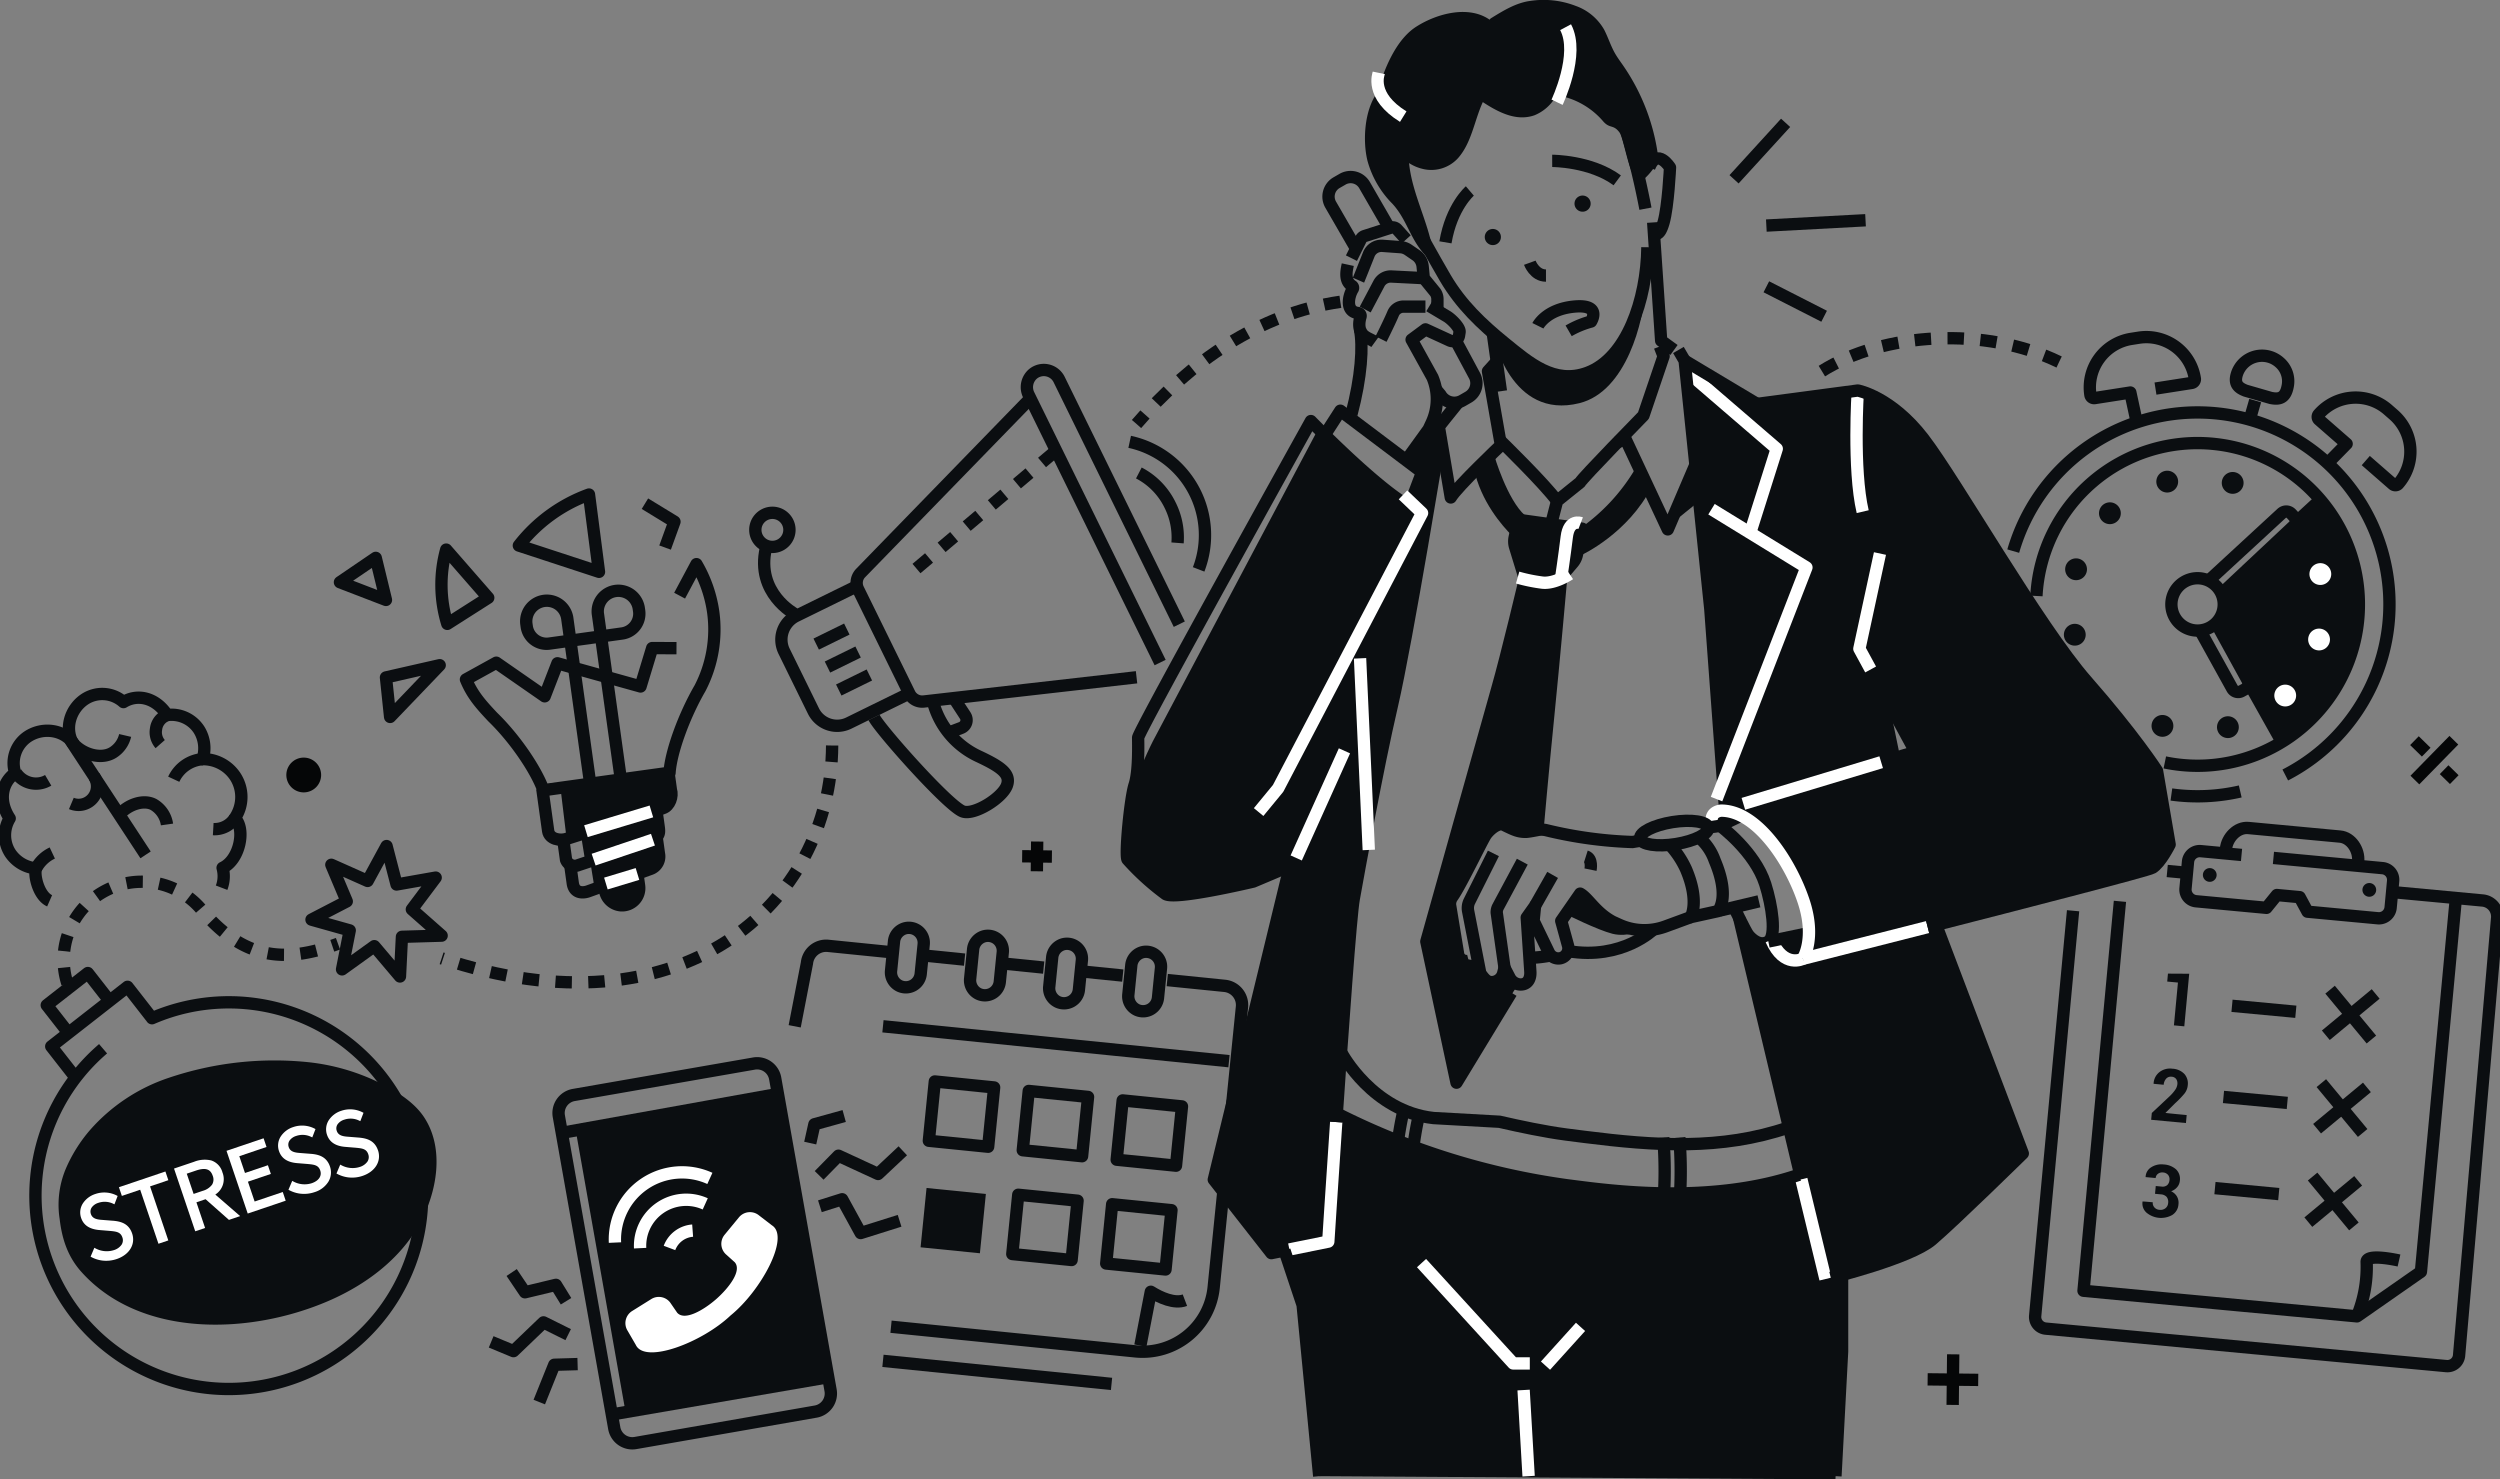 <svg id="组_190" data-name="组 190" xmlns="http://www.w3.org/2000/svg" xmlns:xlink="http://www.w3.org/1999/xlink" width="608.364" height="360" viewBox="0 0 608.364 360">
  <rect x="0" y="0" width="608.364" height="360" fill="#808080" stroke="none"/>
  <defs>
    <clipPath id="clip-path">
      <rect id="矩形_84" data-name="矩形 84" width="608.364" height="360" fill="none"/>
    </clipPath>
  </defs>
  <g id="组_189" data-name="组 189" clip-path="url(#clip-path)">
    <path id="路径_1103" data-name="路径 1103" d="M451.81,511.519,438.3,510.156l-1.67-.168a4.69,4.69,0,0,0-5.137,4.2l-2.982,15.38" transform="translate(-235.126 -279.821)" fill="none" stroke="#0b0e11" stroke-linejoin="round" stroke-width="3"/>
    <path id="路径_1104" data-name="路径 1104" d="M547.672,528.469l13.979,1.41a4.69,4.69,0,0,1,4.2,5.137l-6.887,68.263a17.378,17.378,0,0,1-19.035,15.547l-59.48-6" transform="translate(-263.624 -289.975)" fill="none" stroke="#0b0e11" stroke-linejoin="round" stroke-width="3"/>
    <line id="直线_3" data-name="直线 3" x2="9.623" y2="0.971" transform="translate(263.598 236.431)" fill="none" stroke="#0b0e11" stroke-linejoin="round" stroke-width="3"/>
    <line id="直线_4" data-name="直线 4" x2="9.623" y2="0.971" transform="translate(244.351 234.489)" fill="none" stroke="#0b0e11" stroke-linejoin="round" stroke-width="3"/>
    <line id="直线_5" data-name="直线 5" x2="9.623" y2="0.971" transform="translate(225.104 232.548)" fill="none" stroke="#0b0e11" stroke-linejoin="round" stroke-width="3"/>
    <line id="直线_6" data-name="直线 6" x2="84.205" y2="8.495" transform="translate(214.863 249.742)" fill="none" stroke="#0b0e11" stroke-linejoin="round" stroke-width="3"/>
    <path id="路径_1105" data-name="路径 1105" d="M481.172,503.688l-.706,7a3.676,3.676,0,0,0,2.089,3.78,3.639,3.639,0,0,0,5.118-2.945l.728-7.217a3.639,3.639,0,0,0-4.427-3.908A3.677,3.677,0,0,0,481.172,503.688Z" transform="translate(-263.624 -274.528)" fill="none" stroke="#0b0e11" stroke-linejoin="round" stroke-width="3"/>
    <path id="路径_1106" data-name="路径 1106" d="M523.82,507.99l-.706,7a3.676,3.676,0,0,0,2.089,3.78,3.639,3.639,0,0,0,5.118-2.945l.728-7.217a3.639,3.639,0,0,0-4.426-3.908A3.677,3.677,0,0,0,523.82,507.99Z" transform="translate(-287.026 -276.889)" fill="none" stroke="#0b0e11" stroke-linejoin="round" stroke-width="3"/>
    <path id="路径_1107" data-name="路径 1107" d="M566.469,512.292l-.706,7a3.676,3.676,0,0,0,2.089,3.78,3.639,3.639,0,0,0,5.118-2.945l.728-7.218A3.639,3.639,0,0,0,569.271,509,3.676,3.676,0,0,0,566.469,512.292Z" transform="translate(-310.428 -279.249)" fill="none" stroke="#0b0e11" stroke-linejoin="round" stroke-width="3"/>
    <path id="路径_1108" data-name="路径 1108" d="M609.117,516.595l-.706,7a3.676,3.676,0,0,0,2.089,3.78,3.639,3.639,0,0,0,5.118-2.945l.728-7.217a3.639,3.639,0,0,0-4.427-3.908A3.677,3.677,0,0,0,609.117,516.595Z" transform="translate(-333.829 -281.61)" fill="none" stroke="#0b0e11" stroke-linejoin="round" stroke-width="3"/>
    <path id="路径_1109" data-name="路径 1109" d="M614.91,709.649l2.538-13.111c2.284,1.445,5.772,3.013,8.3,2.052" transform="translate(-337.406 -382.196)" fill="none" stroke="#0b0e11" stroke-linejoin="round" stroke-width="3"/>
    <rect id="矩形_77" data-name="矩形 77" width="14.508" height="14.509" transform="translate(226.027 277.602) rotate(-84.239)" fill="none" stroke="#0b0e11" stroke-linejoin="round" stroke-width="3"/>
    <rect id="矩形_78" data-name="矩形 78" width="14.508" height="14.509" transform="translate(248.883 279.908) rotate(-84.239)" fill="none" stroke="#0b0e11" stroke-linejoin="round" stroke-width="3"/>
    <rect id="矩形_79" data-name="矩形 79" width="14.508" height="14.509" transform="translate(271.739 282.213) rotate(-84.239)" fill="none" stroke="#0b0e11" stroke-linejoin="round" stroke-width="3"/>
    <rect id="矩形_80" data-name="矩形 80" width="14.508" height="14.509" transform="matrix(0.1, -0.995, 0.995, 0.1, 224.02, 303.526)" fill="#0b0e11"/>
    <rect id="矩形_81" data-name="矩形 81" width="14.508" height="14.509" transform="matrix(0.1, -0.995, 0.995, 0.1, 246.335, 305.169)" fill="none" stroke="#0b0e11" stroke-linejoin="round" stroke-width="3"/>
    <rect id="矩形_82" data-name="矩形 82" width="14.508" height="14.509" transform="matrix(0.1, -0.995, 0.995, 0.1, 269.19, 307.475)" fill="none" stroke="#0b0e11" stroke-linejoin="round" stroke-width="3"/>
    <line id="直线_7" data-name="直线 7" x1="55.625" y1="5.611" transform="translate(214.863 331.159)" fill="none" stroke="#0b0e11" stroke-linejoin="round" stroke-width="3"/>
    <path id="路径_1110" data-name="路径 1110" d="M1219.115,266.989l-5.371,4.947c2.025,1.916-3.936,5.785-4.906,6.611-2.571,2.188-5.042,4.526-7.554,6.782-1.877,1.686-3.527,3.6-5.344,5.345.763,2.317.4,5.262-1.4,6.891.742,1.506,1.412,3.038,2.09,4.564.388.613.784,1.221,1.175,1.825.815,1.26,1.379,2.575,2.066,3.9.431.832.965,1.564,1.346,2.4.819,1.106,1.431,2.286.749,3.654a1.235,1.235,0,0,1-.172.256l7.656,13.652a39.291,39.291,0,0,0,9.662-60.83" transform="translate(-655.456 -146.499)" fill="#0b0e11"/>
    <path id="路径_1111" data-name="路径 1111" d="M1142.849,194.306l8.812-1.377a.919.919,0,0,0,.766-1.05,11.943,11.943,0,0,0-13.643-9.956l-1.816.283a11.943,11.943,0,0,0-9.956,13.643.918.918,0,0,0,1.049.766l8.67-1.354,1.372,6.356" transform="translate(-618.321 -99.744)" fill="none" stroke="#0b0e11" stroke-linejoin="round" stroke-width="3"/>
    <path id="路径_1112" data-name="路径 1112" d="M1194.053,295.839l17.526-16.442a1.664,1.664,0,0,0,.087-2.352l-.623-.672a1.664,1.664,0,0,0-2.352-.087l-17.762,16.375" transform="translate(-653.472 -151.356)" fill="none" stroke="#0b0e11" stroke-linejoin="round" stroke-width="3"/>
    <path id="路径_1113" data-name="路径 1113" d="M1098.084,276.115a39.262,39.262,0,1,1,31.242,40.5" transform="translate(-602.528 -131.085)" fill="none" stroke="#0b0e11" stroke-linejoin="round" stroke-width="3"/>
    <path id="路径_1114" data-name="路径 1114" d="M1201.415,254.616a2.653,2.653,0,1,1-3.285,1.812,2.653,2.653,0,0,1,3.285-1.812" transform="translate(-657.366 -139.652)" fill="#0b0e11"/>
    <path id="路径_1115" data-name="路径 1115" d="M1250.521,305.681a2.653,2.653,0,1,1-3.212-1.939,2.653,2.653,0,0,1,3.212,1.939" transform="translate(-683.302 -166.623)" fill="#fff"/>
    <path id="路径_1116" data-name="路径 1116" d="M1164.749,253.9a2.653,2.653,0,1,0,3.212,1.939,2.653,2.653,0,0,0-3.212-1.939" transform="translate(-638 -139.274)" fill="#0b0e11"/>
    <path id="路径_1117" data-name="路径 1117" d="M1132.638,271.612a2.653,2.653,0,1,0,3.751.074,2.653,2.653,0,0,0-3.751-.074" transform="translate(-621.041 -148.629)" fill="#0b0e11"/>
    <path id="路径_1118" data-name="路径 1118" d="M1198.739,391.453a2.653,2.653,0,1,0-3.212-1.939,2.653,2.653,0,0,0,3.212,1.939" transform="translate(-655.953 -211.924)" fill="#0b0e11"/>
    <path id="路径_1119" data-name="路径 1119" d="M1230.851,373.742a2.653,2.653,0,1,0-3.751-.074,2.653,2.653,0,0,0,3.751.074" transform="translate(-672.913 -202.57)" fill="#fff"/>
    <path id="路径_1120" data-name="路径 1120" d="M1112.967,339.671a2.653,2.653,0,1,1,3.212,1.939,2.653,2.653,0,0,1-3.212-1.939" transform="translate(-610.651 -184.575)" fill="#0b0e11"/>
    <path id="路径_1121" data-name="路径 1121" d="M1163.547,385.639a2.653,2.653,0,1,1-3.285,1.812,2.653,2.653,0,0,1,3.285-1.812" transform="translate(-636.587 -211.546)" fill="#0b0e11"/>
    <path id="路径_1122" data-name="路径 1122" d="M1247.992,339.061a2.653,2.653,0,1,1-3.285,1.812,2.653,2.653,0,0,1,3.285-1.812" transform="translate(-682.923 -185.988)" fill="#fff"/>
    <path id="路径_1123" data-name="路径 1123" d="M1116.969,301.193a2.653,2.653,0,1,1-3.285,1.812,2.653,2.653,0,0,1,3.285-1.812" transform="translate(-611.03 -165.21)" fill="#0b0e11"/>
    <path id="路径_1124" data-name="路径 1124" d="M1178.995,312.043a6.367,6.367,0,1,1-7.885,4.349A6.367,6.367,0,0,1,1178.995,312.043Z" transform="translate(-642.459 -171.082)" fill="none" stroke="#0b0e11" stroke-linejoin="round" stroke-width="3"/>
    <path id="路径_1125" data-name="路径 1125" d="M1186.363,337.753l7.8,14.091a1.664,1.664,0,0,0,2.261.653l.8-.442a1.665,1.665,0,0,0,.653-2.261l-7.653-13.9" transform="translate(-650.967 -184.307)" fill="none" stroke="#0b0e11" stroke-linejoin="round" stroke-width="3"/>
    <path id="路径_1126" data-name="路径 1126" d="M1252.7,229.833l4.1-4.184-6.719-5.866a.918.918,0,0,1-.088-1.3,11.943,11.943,0,0,1,16.851-1.143l1.384,1.209a11.943,11.943,0,0,1,1.143,16.851.919.919,0,0,1-1.3.088l-6.611-5.771" transform="translate(-685.758 -117.642)" fill="none" stroke="#0b0e11" stroke-linejoin="round" stroke-width="3"/>
    <path id="路径_1127" data-name="路径 1127" d="M1085.574,256.152a46.693,46.693,0,1,1,66.2,54.479" transform="translate(-595.663 -122.039)" fill="none" stroke="#0b0e11" stroke-linejoin="round" stroke-width="3"/>
    <path id="路径_1128" data-name="路径 1128" d="M1187.613,426.767a46.389,46.389,0,0,1-16.754.741" transform="translate(-642.46 -234.171)" fill="none" stroke="#0b0e11" stroke-linejoin="round" stroke-width="3"/>
    <path id="路径_1129" data-name="路径 1129" d="M1205.849,196.434a6.414,6.414,0,0,1,10.435-2.973,6.044,6.044,0,0,1,1.97,5.779c-.552,2.938-2.047,3.275-4.1,2.862l-6.117-1.768C1206.253,199.654,1205.2,198.7,1205.849,196.434Z" transform="translate(-661.552 -105.26)" fill="none" stroke="#0b0e11" stroke-linejoin="round" stroke-width="3"/>
    <line id="直线_8" data-name="直线 8" x1="1.241" y2="4.293" transform="translate(547.552 97.485)" fill="none" stroke="#0b0e11" stroke-linejoin="round" stroke-width="3"/>
    <path id="路径_1130" data-name="路径 1130" d="M625.927,269.287a23.226,23.226,0,0,0-16.779-31.039" transform="translate(-334.245 -130.729)" fill="none" stroke="#0b0e11" stroke-linejoin="round" stroke-width="3"/>
    <path id="路径_1131" data-name="路径 1131" d="M623.507,272.056a17.534,17.534,0,0,0-1.834-9.243,17.324,17.324,0,0,0-7.583-7.776" transform="translate(-336.956 -139.94)" fill="none" stroke="#0b0e11" stroke-linejoin="round" stroke-width="3"/>
    <path id="路径_1132" data-name="路径 1132" d="M530.035,282.684l-51.769,5.9a3.466,3.466,0,0,1-3.5-1.916L462.28,261.253a3.466,3.466,0,0,1,.626-3.944l41.3-42.486" transform="translate(-253.462 -117.875)" fill="none" stroke="#0b0e11" stroke-linejoin="round" stroke-width="3"/>
    <path id="路径_1133" data-name="路径 1133" d="M440.123,315.6l-15.185,7.458a6.427,6.427,0,0,0-2.936,8.6l7.139,14.537a6.427,6.427,0,0,0,8.6,2.936l15.185-7.458" transform="translate(-231.194 -173.171)" fill="none" stroke="#0b0e11" stroke-linejoin="round" stroke-width="3"/>
    <path id="路径_1134" data-name="路径 1134" d="M590.817,261.366l-29.239-59.537a4.155,4.155,0,0,0-6.286-1.44,4.25,4.25,0,0,0-1.095,5.239L586.154,270.7" transform="translate(-303.84 -109.472)" fill="none" stroke="#0b0e11" stroke-linejoin="round" stroke-width="3"/>
    <path id="路径_1135" data-name="路径 1135" d="M471.294,382.472c1.372,2.794,18.1,21.682,21.645,22.891,2.777.948,9.658-3.315,10.718-6.42.948-2.777-1.6-4.512-6.91-7.009A20.283,20.283,0,0,1,485.7,378.863" transform="translate(-258.603 -207.885)" fill="none" stroke="#0b0e11" stroke-linejoin="round" stroke-width="3"/>
    <path id="路径_1136" data-name="路径 1136" d="M419.476,311.614s-9.513-5.036-7.01-15.973" transform="translate(-226.093 -162.221)" fill="none" stroke="#0b0e11" stroke-linejoin="round" stroke-width="3"/>
    <path id="路径_1137" data-name="路径 1137" d="M409.617,276.937a4.15,4.15,0,1,0,5.554,1.9A4.15,4.15,0,0,0,409.617,276.937Z" transform="translate(-223.487 -151.724)" fill="none" stroke="#0b0e11" stroke-linejoin="round" stroke-width="3"/>
    <path id="路径_1138" data-name="路径 1138" d="M513.4,384.518l2.258-.854a2.033,2.033,0,0,0,.922-3l-2.765-4.237" transform="translate(-281.704 -206.547)" fill="none" stroke="#0b0e11" stroke-linejoin="round" stroke-width="3"/>
    <line id="直线_9" data-name="直线 9" y1="3.659" x2="7.45" transform="translate(198.618 153.078)" fill="none" stroke="#0b0e11" stroke-linejoin="round" stroke-width="3"/>
    <line id="直线_10" data-name="直线 10" y1="3.659" x2="7.45" transform="translate(201.363 158.666)" fill="none" stroke="#0b0e11" stroke-linejoin="round" stroke-width="3"/>
    <line id="直线_11" data-name="直线 11" y1="3.659" x2="7.45" transform="translate(204.107 164.253)" fill="none" stroke="#0b0e11" stroke-linejoin="round" stroke-width="3"/>
    <line id="直线_12" data-name="直线 12" x1="36.415" y2="30.765" transform="translate(220.215 109.959)" fill="none" stroke="#0b0e11" stroke-linejoin="round" stroke-width="3" stroke-dasharray="4 4"/>
    <line id="直线_13" data-name="直线 13" x2="18.333" y2="27.946" transform="translate(17.092 180.082)" fill="none" stroke="#0b0e11" stroke-linejoin="round" stroke-width="3"/>
    <path id="路径_1139" data-name="路径 1139" d="M38.359,386.532c-2.4-3.663-.944-8.683,2.719-11.086a7.759,7.759,0,0,1,9.37.727c3.3-2.043,7.788-1.209,10.65,3.155a7.971,7.971,0,0,1,7.746,3.58,8.51,8.51,0,0,1,.857,7.157,9.383,9.383,0,0,1,7.86,4.066,9.165,9.165,0,0,1-.006,10.284c2.687,2.631,1.191,10.14-2.984,12.1a7.817,7.817,0,0,1-.246,4.832" transform="translate(-20.402 -205.326)" fill="none" stroke="#0b0e11" stroke-linejoin="round" stroke-width="3"/>
    <path id="路径_1140" data-name="路径 1140" d="M18.845,397.373c-2.4-3.663-7.589-4.324-11.253-1.921a7.759,7.759,0,0,0-3.065,8.884C1.34,406.55.318,411,3.18,415.361a7.971,7.971,0,0,0,.2,8.532A8.511,8.511,0,0,0,9.6,427.53c-.607,1.494.58,6.692,3.3,7.885" transform="translate(-0.823 -216.21)" fill="none" stroke="#0b0e11" stroke-linejoin="round" stroke-width="3"/>
    <path id="路径_1141" data-name="路径 1141" d="M38.375,397.836c2.043,3.115,7.15,4.881,10.266,2.837a6.723,6.723,0,0,0,2.868-4.1" transform="translate(-21.057 -217.603)" fill="none" stroke="#0b0e11" stroke-linejoin="round" stroke-width="3"/>
    <path id="路径_1142" data-name="路径 1142" d="M38.478,425.207a4.5,4.5,0,0,0,5.522-6.6" transform="translate(-21.113 -229.694)" fill="none" stroke="#0b0e11" stroke-linejoin="round" stroke-width="3"/>
    <path id="路径_1143" data-name="路径 1143" d="M100.709,409.353a8.5,8.5,0,0,0-7.018,4.885" transform="translate(-51.409 -224.615)" fill="none" stroke="#0b0e11" stroke-linejoin="round" stroke-width="3"/>
    <path id="路径_1144" data-name="路径 1144" d="M120.241,441.15a5.876,5.876,0,0,1-5.266,2.675" transform="translate(-63.088 -242.063)" fill="none" stroke="#0b0e11" stroke-linejoin="round" stroke-width="3"/>
    <path id="路径_1145" data-name="路径 1145" d="M76.026,438.046a6.72,6.72,0,0,0-3.284-4.873c-2.48-1.271-6.145.034-8.245,2.382" transform="translate(-35.39 -237.413)" fill="none" stroke="#0b0e11" stroke-linejoin="round" stroke-width="3"/>
    <path id="路径_1146" data-name="路径 1146" d="M86.759,385.561a4.121,4.121,0,0,0-2.729,3.451,4.347,4.347,0,0,0,1.021,3.622" transform="translate(-46.063 -211.56)" fill="none" stroke="#0b0e11" stroke-linejoin="round" stroke-width="3"/>
    <path id="路径_1147" data-name="路径 1147" d="M8.571,416.624a5.832,5.832,0,0,0,7.856,1.867" transform="translate(-4.703 -228.605)" fill="none" stroke="#0b0e11" stroke-linejoin="round" stroke-width="3"/>
    <path id="路径_1148" data-name="路径 1148" d="M19.455,463.7a8.645,8.645,0,0,1,3.945-3.749" transform="translate(-10.675 -252.377)" fill="none" stroke="#0b0e11" stroke-linejoin="round" stroke-width="3"/>
    <rect id="矩形_83" data-name="矩形 83" width="49.535" height="69.756" transform="translate(140.064 274.879) rotate(-10.033)" fill="#0b0e11"/>
    <path id="路径_1149" data-name="路径 1149" d="M314.737,662.132a4.464,4.464,0,0,0,5.176,3.614l43.855-7.648a4.464,4.464,0,0,0,3.614-5.176l-13.483-75.9a4.464,4.464,0,0,0-5.176-3.614l-43.855,7.648a4.464,4.464,0,0,0-3.614,5.176Z" transform="translate(-165.262 -314.595)" fill="none" stroke="#0b0e11" stroke-linejoin="round" stroke-width="3"/>
    <path id="路径_1150" data-name="路径 1150" d="M372.916,656.848l-3.175-2.442a3.471,3.471,0,0,0-4.886.473l-3.493,4.243a3.471,3.471,0,0,0,.473,4.886l2,1.8c1.8,2.052-1.43,6.252-4.517,8.974-3.1,2.706-7.687,5.361-9.487,3.309l-1.527-2.217a3.471,3.471,0,0,0-4.782-1.106l-4.662,2.911a3.471,3.471,0,0,0-1.106,4.782l2.007,3.466c2.238,4.733,16.135-.591,23.05-7.162,7.417-6,14.507-19.082,10.107-21.918" transform="translate(-185.038 -358.644)" fill="#fff"/>
    <path id="路径_1151" data-name="路径 1151" d="M345.154,658.712A11.226,11.226,0,0,1,361,647.935" transform="translate(-189.382 -354.976)" fill="none" stroke="#fff" stroke-linejoin="round" stroke-width="3"/>
    <path id="路径_1152" data-name="路径 1152" d="M331.582,649.247a16.338,16.338,0,0,1,23.095-15.615" transform="translate(-181.933 -346.871)" fill="none" stroke="#fff" stroke-linejoin="round" stroke-width="3"/>
    <path id="路径_1153" data-name="路径 1153" d="M361,667.8a6.535,6.535,0,0,1,5.633-4.22" transform="translate(-198.082 -364.113)" fill="none" stroke="#fff" stroke-linejoin="round" stroke-width="3"/>
    <path id="路径_1154" data-name="路径 1154" d="M461.5,651.9l-9.471,2.983-4.506-8.225-5.416,1.705" transform="translate(-242.589 -354.826)" fill="none" stroke="#0b0e11" stroke-linejoin="round" stroke-width="3"/>
    <path id="路径_1155" data-name="路径 1155" d="M462.059,620.533l-6.013,5.644-9.642-4.454-4.7,4.79" transform="translate(-242.368 -340.491)" fill="none" stroke="#0b0e11" stroke-linejoin="round" stroke-width="3"/>
    <path id="路径_1156" data-name="路径 1156" d="M445.155,601.78l-7.25,2.009-1.016,4.581" transform="translate(-239.725 -330.202)" fill="none" stroke="#0b0e11" stroke-linejoin="round" stroke-width="3"/>
    <path id="路径_1157" data-name="路径 1157" d="M290.792,744.784l3.647-9.076,5.675-.165" transform="translate(-159.56 -403.599)" fill="none" stroke="#0b0e11" stroke-linejoin="round" stroke-width="3"/>
    <path id="路径_1158" data-name="路径 1158" d="M264.842,717.8l5.434,2.257,7.3-7,6.008,2.986" transform="translate(-145.321 -391.263)" fill="none" stroke="#0b0e11" stroke-linejoin="round" stroke-width="3"/>
    <path id="路径_1159" data-name="路径 1159" d="M275.894,686.171l3.237,4.808,7.535-1.813,2.462,3.995" transform="translate(-151.385 -376.508)" fill="none" stroke="#0b0e11" stroke-linejoin="round" stroke-width="3"/>
    <line id="直线_14" data-name="直线 14" y1="9.368" x2="52.02" transform="translate(137.064 266.243)" fill="none" stroke="#0b0e11" stroke-linejoin="round" stroke-width="3"/>
    <line id="直线_15" data-name="直线 15" y1="8.974" x2="52.126" transform="translate(149.426 335.135)" fill="none" stroke="#0b0e11" stroke-linejoin="round" stroke-width="3"/>
    <path id="路径_1160" data-name="路径 1160" d="M319.9,378.393l-4.887-35.228-7.46,1.035,4.887,35.228" transform="translate(-168.756 -188.297)" fill="none" stroke="#0b0e11" stroke-linejoin="round" stroke-width="3"/>
    <path id="路径_1161" data-name="路径 1161" d="M322.376,324.334l.742,5.348,5.117-.71a4.876,4.876,0,0,0,4.16-5.5l-.1-.69a5.022,5.022,0,0,0-9.923,1.552Z" transform="translate(-176.863 -174.815)" fill="none" stroke="#0b0e11" stroke-linejoin="round" stroke-width="3"/>
    <path id="路径_1162" data-name="路径 1162" d="M283.805,329.685l.072.518a4.877,4.877,0,0,0,5.5,4.16l5.117-.71-.766-5.52a5.022,5.022,0,0,0-9.923,1.552Z" transform="translate(-155.699 -177.75)" fill="none" stroke="#0b0e11" stroke-linejoin="round" stroke-width="3"/>
    <path id="路径_1163" data-name="路径 1163" d="M302.487,324.649l-5.917-.024-2.835,9.343-20.215-5.644-3.11,8.035-11.775-8.178-7.38,4.077c1.56,3.8,3.7,6.145,6.5,9.131,5.626,5.45,10.669,13.089,12.351,17.823l30.688-4.257c.33-5.014,3.494-13.791,7.424-20.567a31.039,31.039,0,0,0,3.193-18.608,31.971,31.971,0,0,0-4.066-11.581l-4.1,7.671" transform="translate(-137.866 -166.917)" fill="none" stroke="#0b0e11" stroke-linejoin="round" stroke-width="3"/>
    <path id="路径_1164" data-name="路径 1164" d="M239.2,296.356a32.373,32.373,0,0,0,.265,18.069l9.961-6.347Z" transform="translate(-130.617 -162.613)" fill="none" stroke="#0b0e11" stroke-linejoin="round" stroke-width="3"/>
    <path id="路径_1165" data-name="路径 1165" d="M296.844,266.662a38.106,38.106,0,0,0-17.065,12.415l19.5,6.393Z" transform="translate(-153.517 -146.32)" fill="none" stroke="#0b0e11" stroke-linejoin="round" stroke-width="3"/>
    <path id="路径_1166" data-name="路径 1166" d="M292.41,420.077l1.431,10.311c.3,1.989,2.869,2.435,4.489,1.912l23.463-7.479c1.62-.523,2.435-2.869,1.911-4.489l-.625-4.509" transform="translate(-160.448 -228.165)" fill="none" stroke="#0b0e11" stroke-linejoin="round" stroke-width="3"/>
    <path id="路径_1167" data-name="路径 1167" d="M303.834,444.664l.625,4.509a2.271,2.271,0,0,0,3.018,1.294l17.474-5.827c2.372-1.174,2.256-2,2.027-3.66l-.51-3.68" transform="translate(-166.716 -239.95)" fill="none" stroke="#0b0e11" stroke-linejoin="round" stroke-width="3"/>
    <path id="路径_1168" data-name="路径 1168" d="M307.454,458.553l.625,4.509c.345,2.487,2.4,2.434,3.661,2.027l15.289-5.5a3.208,3.208,0,0,0,2.027-3.661l-.511-3.68" transform="translate(-168.702 -248.152)" fill="none" stroke="#0b0e11" stroke-linejoin="round" stroke-width="3"/>
    <path id="路径_1169" data-name="路径 1169" d="M209.128,371.277l-1.008-9.613,13.075-2.977Z" transform="translate(-114.197 -196.814)" fill="none" stroke="#0b0e11" stroke-linejoin="round" stroke-width="3"/>
    <path id="路径_1170" data-name="路径 1170" d="M347.758,271.594l7.19,4.389-2.284,6.293" transform="translate(-190.818 -149.026)" fill="none" stroke="#0b0e11" stroke-linejoin="round" stroke-width="3"/>
    <path id="路径_1171" data-name="路径 1171" d="M192.019,300.81l2.488,10.239-11.2-4.306Z" transform="translate(-100.584 -165.057)" fill="none" stroke="#0b0e11" stroke-linejoin="round" stroke-width="3"/>
    <path id="路径_1172" data-name="路径 1172" d="M326.023,474.2l.075.545a4.286,4.286,0,0,0,3.873,3.758,4.189,4.189,0,0,0,4.439-4.752l-.443-3.188" transform="translate(-178.891 -258.202)" fill="none" stroke="#0b0e11" stroke-linejoin="round" stroke-width="3"/>
    <path id="路径_1173" data-name="路径 1173" d="M302.215,420.442l1.5,12.414,3.465-1.1,1.12,6.918,1.15-.384,1.092,6.771,2.422-.871.826,3.012,2.666,1.769,3.1-.662,1.7-2.433V441.2l4.107-1.814.839-1.958-.309-5.383.325-1.215-.3-5.054,2.835-1.849.489-2.275-1.038-4.817Z" transform="translate(-165.828 -228.722)" fill="#0b0e11"/>
    <line id="直线_16" data-name="直线 16" x1="15.928" y2="4.804" transform="translate(142.586 197.457)" fill="none" stroke="#fff" stroke-linejoin="round" stroke-width="3"/>
    <line id="直线_17" data-name="直线 17" x1="14.437" y2="4.852" transform="translate(144.456 204.336)" fill="none" stroke="#fff" stroke-linejoin="round" stroke-width="3"/>
    <line id="直线_18" data-name="直线 18" x1="7.686" y2="2.326" transform="translate(147.44 212.677)" fill="none" stroke="#fff" stroke-linejoin="round" stroke-width="3"/>
    <path id="路径_1174" data-name="路径 1174" d="M120.487,585.486c-2.635-3.919-7.392-6.688-11.794-8.757a51.689,51.689,0,0,0-16-4.488,80.263,80.263,0,0,0-34.341,3.8,44.04,44.04,0,0,0-19.077,12.678,36.361,36.361,0,0,0-5.921,9.479,22.605,22.605,0,0,0-1.471,12.174c.557,4.761,1.927,9.128,5.307,12.891C51.71,639.423,78.218,638.52,97.2,630.351c9.346-4.022,17.589-10.323,22.27-18.784,4.228-7.64,6.2-18.369,1.016-26.082" transform="translate(-17.366 -313.731)" fill="#0b0e11"/>
    <path id="路径_1175" data-name="路径 1175" d="M30.335,539.076,25.2,532.5,35.2,524.682l5.139,6.579" transform="translate(-13.825 -287.897)" fill="none" stroke="#0b0e11" stroke-linejoin="round" stroke-width="3"/>
    <path id="路径_1176" data-name="路径 1176" d="M35.247,500.247A18.99,18.99,0,0,1,68.3,482.763c9.95,11.5,19.713,12.6,32.791,7.783" transform="translate(-18.846 -260.89)" fill="none" stroke="#0b0e11" stroke-linejoin="round" stroke-width="3" stroke-dasharray="4 4"/>
    <path id="路径_1177" data-name="路径 1177" d="M186.235,456.208l2.427,9.358,9.52-1.682-5.8,7.732,7.25,6.394-9.663.283-.478,9.655-6.246-7.378-7.848,5.646,1.874-9.484-9.307-2.615,8.584-4.448-3.758-8.907,8.829,3.937Z" transform="translate(-92.161 -250.325)" fill="none" stroke="#0b0e11" stroke-linejoin="round" stroke-width="3"/>
    <path id="路径_1178" data-name="路径 1178" d="M35.5,547.183a47.048,47.048,0,1,0,11.906-7.433c-.021-.049-5.952-7.643-5.952-7.643L22.887,546.614l5.931,7.593" transform="translate(-10.416 -291.972)" fill="none" stroke="#0b0e11" stroke-linejoin="round" stroke-width="3"/>
    <path id="路径_1179" data-name="路径 1179" d="M51.287,649.9l-2.417-.191c-1.271-.088-2.587-.187-3.01-1.437a1.776,1.776,0,0,1,.185-1.591,3.1,3.1,0,0,1,1.655-1.15,4.738,4.738,0,0,1,3.618.241l.271.124.777-2.03-.223-.116a6.66,6.66,0,0,0-5.171-.377,5.7,5.7,0,0,0-3.1,2.35,4.1,4.1,0,0,0-.394,3.489c.609,1.8,2.092,2.762,4.511,2.952l2.436.2c1.591.152,2.641.253,3.092,1.591a2,2,0,0,1-.2,1.783,3.551,3.551,0,0,1-1.9,1.316,5.757,5.757,0,0,1-4.451-.438l-.27-.144-.916,2.166.229.12a7.713,7.713,0,0,0,2.637.825,7.853,7.853,0,0,0,3.482-.367c3.1-1.048,4.645-3.606,3.762-6.221-.832-2.457-2.788-2.932-4.605-3.1" transform="translate(-23.737 -352.832)" fill="#fff"/>
    <path id="路径_1180" data-name="路径 1180" d="M76.152,633.81l-.716-2.117-11.313,3.826.716,2.117,4.457-1.507,4.447,13.148,2.4-.811L71.7,635.317Z" transform="translate(-35.185 -346.615)" fill="#fff"/>
    <path id="路径_1181" data-name="路径 1181" d="M105.627,628.421A4.2,4.2,0,0,0,102.9,625.5a6.958,6.958,0,0,0-4.176.326l-4.883,1.651,5.163,15.266,2.4-.811-2.111-6.243,2.229-.755,5.685,5.035,2.726-.922L103.89,633.8a4.424,4.424,0,0,0,1.737-5.382m-2.546,3a4.256,4.256,0,0,1-2.272,1.486l-2.2.745-1.668-4.927,2.205-.746c2.318-.786,3.545-.411,4.106,1.244a2.417,2.417,0,0,1-.167,2.2" transform="translate(-51.494 -343.113)" fill="#fff"/>
    <path id="路径_1182" data-name="路径 1182" d="M128.983,629.172l-1.633-4.827,5.582-1.888-.716-2.117-5.582,1.887-1.382-4.085,6.625-2.242-.716-2.117-9.023,3.052L127.3,632.1l9.242-3.126-.715-2.118Z" transform="translate(-67.019 -336.788)" fill="#fff"/>
    <path id="路径_1183" data-name="路径 1183" d="M157.968,613.815l-2.416-.19c-1.269-.094-2.589-.189-3.01-1.437a1.773,1.773,0,0,1,.183-1.591,3.1,3.1,0,0,1,1.655-1.15,4.748,4.748,0,0,1,3.618.24l.271.123.778-2.028-.223-.116a6.66,6.66,0,0,0-5.173-.377,5.7,5.7,0,0,0-3.094,2.35,4.1,4.1,0,0,0-.395,3.488c.611,1.8,2.065,2.769,4.511,2.953l2.437.2c1.588.15,2.641.253,3.093,1.591.447,1.322-.358,2.51-2.1,3.1a5.753,5.753,0,0,1-4.451-.436l-.269-.144-.917,2.164.229.121a7.71,7.71,0,0,0,2.639.825,7.857,7.857,0,0,0,3.48-.366,6.037,6.037,0,0,0,3.391-2.573,4.361,4.361,0,0,0,.37-3.648c-.831-2.455-2.784-2.941-4.6-3.1" transform="translate(-82.274 -333.03)" fill="#fff"/>
    <path id="路径_1184" data-name="路径 1184" d="M188.467,608.156c-.833-2.457-2.794-2.929-4.605-3.1l-2.417-.191c-1.273-.09-2.587-.188-3.01-1.436a1.775,1.775,0,0,1,.185-1.592,3.1,3.1,0,0,1,1.655-1.15,4.74,4.74,0,0,1,3.618.24l.271.124.777-2.03-.223-.116a6.66,6.66,0,0,0-5.172-.377,5.7,5.7,0,0,0-3.095,2.35,4.1,4.1,0,0,0-.394,3.489c.609,1.8,2.1,2.773,4.511,2.951l2.436.2c1.589.153,2.641.253,3.092,1.591a2,2,0,0,1-.2,1.783,3.549,3.549,0,0,1-1.9,1.316,5.762,5.762,0,0,1-4.451-.438l-.271-.143-.915,2.166.229.12a7.711,7.711,0,0,0,2.636.825,7.854,7.854,0,0,0,3.483-.367c3.1-1.048,4.644-3.606,3.761-6.221" transform="translate(-96.482 -328.225)" fill="#fff"/>
    <line id="直线_19" data-name="直线 19" x2="4.253" y2="0.398" transform="translate(527.383 211.951)" fill="none" stroke="#0b0e11" stroke-linejoin="round" stroke-width="3"/>
    <path id="路径_1185" data-name="路径 1185" d="M1184.8,481.114l21.467,2.008a3.927,3.927,0,0,1,3.546,4.251l-9.265,106.475a2.855,2.855,0,0,1-3.109,2.577l-97.47-9.119a2.855,2.855,0,0,1-2.577-3.109l9.223-98.582" transform="translate(-602.142 -263.991)" fill="none" stroke="#0b0e11" stroke-linejoin="round" stroke-width="3"/>
    <path id="路径_1186" data-name="路径 1186" d="M1214.037,485.447l-8.458,90.4L1190.019,586.7l-66.552-6.227,8.867-94.77" transform="translate(-616.455 -266.369)" fill="none" stroke="#0b0e11" stroke-linejoin="round" stroke-width="3"/>
    <path id="路径_1187" data-name="路径 1187" d="M1192.088,459.864l-9.907-.927a2.862,2.862,0,0,0-3.116,2.582l-.608,6.5a2.861,2.861,0,0,0,2.582,3.115l17.117,1.6,2.53-3.12,5.546.519,1.907,3.535,17.117,1.6a2.861,2.861,0,0,0,3.115-2.582l.609-6.5a2.861,2.861,0,0,0-2.583-3.115l-26.545-2.483" transform="translate(-646.622 -251.815)" fill="none" stroke="#0b0e11" stroke-linejoin="round" stroke-width="3"/>
    <path id="路径_1188" data-name="路径 1188" d="M1200.3,451.54c.254-2.718,2.722-5.34,5.44-5.086l22.324,2.089c2.718.254,4.657,3.289,4.4,6.006" transform="translate(-658.617 -244.964)" fill="none" stroke="#0b0e11" stroke-linejoin="round" stroke-width="3"/>
    <line id="直线_20" data-name="直线 20" x2="10.054" y2="12.13" transform="translate(567.014 240.834)" fill="none" stroke="#0b0e11" stroke-linejoin="round" stroke-width="3"/>
    <line id="直线_21" data-name="直线 21" y1="10.054" x2="12.13" transform="translate(565.977 241.872)" fill="none" stroke="#0b0e11" stroke-linejoin="round" stroke-width="3"/>
    <line id="直线_22" data-name="直线 22" x2="10.054" y2="12.13" transform="translate(564.887 263.573)" fill="none" stroke="#0b0e11" stroke-linejoin="round" stroke-width="3"/>
    <line id="直线_23" data-name="直线 23" y1="10.054" x2="12.13" transform="translate(563.849 264.611)" fill="none" stroke="#0b0e11" stroke-linejoin="round" stroke-width="3"/>
    <line id="直线_24" data-name="直线 24" x2="10.054" y2="12.13" transform="translate(562.76 286.311)" fill="none" stroke="#0b0e11" stroke-linejoin="round" stroke-width="3"/>
    <line id="直线_25" data-name="直线 25" y1="10.054" x2="12.13" transform="translate(561.722 287.349)" fill="none" stroke="#0b0e11" stroke-linejoin="round" stroke-width="3"/>
    <path id="路径_1189" data-name="路径 1189" d="M1189.675,468.105a1.671,1.671,0,1,0,1.508,1.82,1.671,1.671,0,0,0-1.508-1.82" transform="translate(-651.782 -256.849)" fill="#0b0e11"/>
    <path id="路径_1190" data-name="路径 1190" d="M1275.7,476.153a1.671,1.671,0,1,0,1.508,1.82,1.672,1.672,0,0,0-1.508-1.82" transform="translate(-698.984 -261.265)" fill="#0b0e11"/>
    <line id="直线_26" data-name="直线 26" x2="15.529" y2="1.453" transform="translate(543.15 244.756)" fill="none" stroke="#0b0e11" stroke-linejoin="round" stroke-width="3"/>
    <line id="直线_27" data-name="直线 27" x2="15.529" y2="1.453" transform="translate(541.075 266.94)" fill="none" stroke="#0b0e11" stroke-linejoin="round" stroke-width="3"/>
    <line id="直线_28" data-name="直线 28" x2="15.529" y2="1.453" transform="translate(538.999 289.124)" fill="none" stroke="#0b0e11" stroke-linejoin="round" stroke-width="3"/>
    <path id="路径_1191" data-name="路径 1191" d="M1270.937,692.415a31.572,31.572,0,0,0,2.354-13.207c-.16-2.222,7.868-.383,7.868-.383" transform="translate(-697.374 -372.085)" fill="none" stroke="#0b0e11" stroke-linejoin="round" stroke-width="3"/>
    <path id="路径_1192" data-name="路径 1192" d="M1172.763,537.819l-2.522-.236.975-10.416-2.609-.244.181-1.932,5.172.029Z" transform="translate(-641.225 -288.066)" fill="#0b0e11"/>
    <path id="路径_1193" data-name="路径 1193" d="M1168.415,589.459l-8.466-.792.155-1.655,4.322-4.053a9.918,9.918,0,0,0,1.407-1.63,2.915,2.915,0,0,0,.491-1.278,1.9,1.9,0,0,0-.273-1.284,1.444,1.444,0,0,0-1.126-.578,1.507,1.507,0,0,0-1.33.479,2.463,2.463,0,0,0-.592,1.474l-2.461-.23a3.728,3.728,0,0,1,1.363-2.8,4.174,4.174,0,0,1,3.2-.876,4.294,4.294,0,0,1,2.922,1.274,3.468,3.468,0,0,1,.826,2.765,3.762,3.762,0,0,1-.8,2.014,23.389,23.389,0,0,1-2.318,2.4l-2.313,2.3c.013.045,5.169.528,5.169.528Z" transform="translate(-636.474 -316.172)" fill="#0b0e11"/>
    <path id="路径_1194" data-name="路径 1194" d="M1159.892,633.248a1.756,1.756,0,0,0,1.383-.343,1.864,1.864,0,0,0,.56-1.276,1.62,1.62,0,0,0-.349-1.222,1.723,1.723,0,0,0-1.239-.588,1.688,1.688,0,0,0-1.205.316,1.4,1.4,0,0,0-.573,1.039l-2.444-.229a2.853,2.853,0,0,1,1.36-2.39,4.584,4.584,0,0,1,3.045-.685,4.858,4.858,0,0,1,3.024,1.214,3.206,3.206,0,0,1,.9,2.755,2.75,2.75,0,0,1-.647,1.543,3.429,3.429,0,0,1-1.472,1.012,3.2,3.2,0,0,1,1.419,1.274,3.1,3.1,0,0,1,.366,1.883,3.3,3.3,0,0,1-1.507,2.608,5.532,5.532,0,0,1-6.231-.526,2.965,2.965,0,0,1-1-2.743c.022-.05,2.484.18,2.484.18a1.6,1.6,0,0,0,.387,1.238,1.786,1.786,0,0,0,1.242.6,1.959,1.959,0,0,0,1.451-.38,1.713,1.713,0,0,0,.658-1.241,1.971,1.971,0,0,0-.365-1.524,2.063,2.063,0,0,0-1.428-.619l-1.395-.13.177-1.9Z" transform="translate(-633.899 -344.503)" fill="#0b0e11"/>
    <path id="路径_1195" data-name="路径 1195" d="M1039.979,188.155c-17.893-8.716-42.714-7.306-57.836,2.284" transform="translate(-538.91 -100.064)" fill="none" stroke="#0b0e11" stroke-linejoin="round" stroke-width="3" stroke-dasharray="4 4"/>
    <path id="路径_1196" data-name="路径 1196" d="M662.441,162.741c-19.807,2.818-36.746,14.795-49.593,29.732" transform="translate(-336.275 -89.297)" fill="none" stroke="#0b0e11" stroke-linejoin="round" stroke-width="3" stroke-dasharray="4 4"/>
    <path id="路径_1197" data-name="路径 1197" d="M333.162,402c-.153,38.516-36.766,71.43-95.03,51.783" transform="translate(-130.665 -220.581)" fill="none" stroke="#0b0e11" stroke-linejoin="round" stroke-width="3" stroke-dasharray="4 4"/>
    <path id="路径_1198" data-name="路径 1198" d="M1026.705,312.739l-3.072-17.947-5.639-7.845-13.7-16.619-16.525-24-19.48-30.318-9.17-9.661-7.11-3.772s-2.367.277-2.5-.148-22.58,3.464-22.58,3.464l-17.521-10.476-.489.431,9.165,108.2-2.127.786-.886,3.109,2.23.545,4.471-3.037,1.064.471,6.478,5.545,7.069,11.755,2.719,11.177-7.667,1.438a36.146,36.146,0,0,1-3.6.941c-.04-.121-5.27-3.121-5.27-3.121l.268,1.655,20.115,83.156.112.33,9.733-3.065,14.164-5.531,24.008-21.941-21.358-55.425L1022.5,318.4Zm-67.09-21.18L956.51,275.03l8.336,15.161Z" transform="translate(-498.734 -107.229)" fill="#0b0e11"/>
    <path id="路径_1199" data-name="路径 1199" d="M1001.385,210.573s-1.24,19.132,1.186,29.479" transform="translate(-549.294 -115.543)" fill="none" stroke="#fff" stroke-linejoin="round" stroke-width="3"/>
    <path id="路径_1200" data-name="路径 1200" d="M654.041,230.858l-40.15,75.822s-4.3,8.515-4.92,12.777-1.378,15.349-1.378,15.349l9.443,8.978,6.89-.169,15.31-3.23,8.843-3.734s-2.26,6.366-4.325,14.874-14.991,61.75-14.991,61.75l14.012,17.892,13.851-2.8,5.332-74.048,17.487-95.524,4.455-24.543-.382-4.21s-3.526,1.529-4.5,2.91-3.128,4.848-3.128,4.848l3.551,3.355-2.946,7.8-4.844-2.674Z" transform="translate(-333.391 -126.224)" fill="#0b0e11"/>
    <line id="直线_29" data-name="直线 29" y1="26.068" x2="11.74" transform="translate(315.427 182.713)" fill="none" stroke="#fff" stroke-linejoin="round" stroke-width="3"/>
    <path id="路径_1201" data-name="路径 1201" d="M900.28,265.294l7.279-5.88-1-8.8Z" transform="translate(-493.991 -137.512)" fill="#0b0e11"/>
    <path id="路径_1202" data-name="路径 1202" d="M908.925,199.674,931.1,218.766l-6.576,20.773" transform="translate(-498.734 -109.563)" fill="none" stroke="#fff" stroke-linejoin="round" stroke-width="3"/>
    <path id="路径_1203" data-name="路径 1203" d="M821.458,250.8l-4.157,5.4-7.336,7.314-3.211,2.111v-1.356l-15.083-2.487-4.006-5.984-3.1-8.577-2.213,1.526,1.266,5.314,4.135,7.113,3.275,3.294-.422,3.914,2.435,8.5L769.1,364.772l7.347,34.355,14.985-23.971-1.645-1.011-1.709-1.867-2.816,2.625-2.511-1.7-1.094-3.676-4.614-.8s-2.488-13.482-2.178-13.538.966-1.875.966-1.875l8.788-15.672,3.021-1.419,5.956,1.845,2.425-.229,6.418-62.485,3.058-3.924.478-1.936,4.146-2.239,7.114-6.077,4.963-6.945.205-1.418Z" transform="translate(-422.011 -135.657)" fill="#0b0e11"/>
    <path id="路径_1204" data-name="路径 1204" d="M700.077,688.747l-4.042-41.665-5.224-15.434,12.934-31.094,9.445,4.065,27.151,10.3,22.5,3.359,28.289,1.957L816.84,615.4l6.436,25.377,4.042-.908V658.4l-1.617,31.13Z" transform="translate(-379.054 -329.529)" fill="#0b0e11"/>
    <path id="路径_1205" data-name="路径 1205" d="M800.614,125.426a1.965,1.965,0,1,0,1.965-1.965,1.965,1.965,0,0,0-1.965,1.965" transform="translate(-439.303 -67.744)" fill="#0b0e11"/>
    <path id="路径_1206" data-name="路径 1206" d="M849.007,107.412a1.965,1.965,0,1,0,1.965-1.965,1.965,1.965,0,0,0-1.965,1.965" transform="translate(-465.857 -57.86)" fill="#0b0e11"/>
    <path id="路径_1207" data-name="路径 1207" d="M824.9,141.668s1.135,3.126,3.938,3.126" transform="translate(-452.631 -77.734)" fill="none" stroke="#0b0e11" stroke-linejoin="round" stroke-width="3"/>
    <path id="路径_1208" data-name="路径 1208" d="M760.305,116.112s6.27,11.318,8.623,15.306c3.787,6.416,8.76,11.16,14.5,15.823,5.852,4.75,12,10.155,20.029,7.188,9.561-3.531,14.458-17.729,14.616-30.556" transform="translate(-417.186 -63.712)" fill="none" stroke="#0b0e11" stroke-linejoin="round" stroke-width="3"/>
    <path id="路径_1209" data-name="路径 1209" d="M879.978,84.223a188.952,188.952,0,0,0-5.986-23.282" transform="translate(-479.567 -33.439)" fill="none" stroke="#0b0e11" stroke-linejoin="round" stroke-width="3"/>
    <line id="直线_30" data-name="直线 30" x2="1.965" y2="13.967" transform="translate(363.275 81.224)" fill="none" stroke="#0b0e11" stroke-linejoin="round" stroke-width="3"/>
    <path id="路径_1210" data-name="路径 1210" d="M789.718,195.456l-1.924,2.133,3.151,18s-10.7,10.132-12.2,12.719l-2.91-17.246s2.553-3.246,4.746-5.926" transform="translate(-425.704 -107.248)" fill="none" stroke="#0b0e11" stroke-linejoin="round" stroke-width="3"/>
    <path id="路径_1211" data-name="路径 1211" d="M891.427,119.934l1.94,28.779,3.126,2.263" transform="translate(-489.133 -65.809)" fill="none" stroke="#0b0e11" stroke-linejoin="round" stroke-width="3"/>
    <path id="路径_1212" data-name="路径 1212" d="M862.916,186.808l.916,2.371-4.9,14.444s-14.982,15.306-15.413,16.275l-5.6,4.506-1.39,5.392" transform="translate(-459.005 -102.503)" fill="none" stroke="#0b0e11" stroke-linejoin="round" stroke-width="3"/>
    <path id="路径_1213" data-name="路径 1213" d="M872.047,237.442l1.955-.955,10.348,22.1,6.716-15.722" transform="translate(-478.499 -129.762)" fill="none" stroke="#0b0e11" stroke-linejoin="round" stroke-width="3"/>
    <path id="路径_1214" data-name="路径 1214" d="M905.041,188.719l1.509,2.587,6.251,60.468,3.593,48.728" transform="translate(-496.603 -103.552)" fill="none" stroke="#0b0e11" stroke-linejoin="round" stroke-width="3"/>
    <path id="路径_1215" data-name="路径 1215" d="M908.385,194.451l20.371,12.18L936.409,209" transform="translate(-498.438 -106.697)" fill="none" stroke="#0b0e11" stroke-linejoin="round" stroke-width="3"/>
    <path id="路径_1216" data-name="路径 1216" d="M1002.51,499.893c-16.516,4.221-30.356,7.721-30.356,7.721" transform="translate(-533.429 -274.295)" fill="none" stroke="#fff" stroke-linejoin="round" stroke-width="3"/>
    <path id="路径_1217" data-name="路径 1217" d="M947.443,213.836l24.517-3.263s8.084,1.455,15.952,11.695,28.078,45.755,39.719,59.013,17.138,21.826,17.138,21.826l3.072,17.947s-2.264,4.527-4.2,5.659c-1.148.67-30.732,8.307-54.687,14.429" transform="translate(-519.87 -115.543)" fill="none" stroke="#0b0e11" stroke-linejoin="round" stroke-width="3"/>
    <path id="路径_1218" data-name="路径 1218" d="M1014.369,397.214l37.536-11.335s10.994,2.91,15.521,7.114" transform="translate(-556.593 -211.735)" fill="none" stroke="#0b0e11" stroke-linejoin="round" stroke-width="3"/>
    <line id="直线_31" data-name="直线 31" y1="10.127" x2="33.537" transform="translate(424.239 185.479)" fill="none" stroke="#fff" stroke-linejoin="round" stroke-width="3"/>
    <path id="路径_1219" data-name="路径 1219" d="M1005.348,326.683l-2.741-5.041,5.012-23.176" transform="translate(-550.138 -163.77)" fill="none" stroke="#fff" stroke-linejoin="round" stroke-width="3"/>
    <line id="直线_32" data-name="直线 32" x1="10.216" y1="18.788" transform="translate(455.896 164.174)" fill="none" stroke="#0b0e11" stroke-linejoin="round" stroke-width="3"/>
    <line id="直线_33" data-name="直线 33" x2="3.595" y2="17.444" transform="translate(457.287 166.886)" fill="none" stroke="#0b0e11" stroke-linejoin="round" stroke-width="3"/>
    <line id="直线_34" data-name="直线 34" x1="15.153" y1="63.641" transform="translate(423.2 223.344)" fill="none" stroke="#0b0e11" stroke-linejoin="round" stroke-width="3"/>
    <line id="直线_35" data-name="直线 35" x1="5.869" y1="24.263" transform="translate(438.353 286.985)" fill="none" stroke="#fff" stroke-linejoin="round" stroke-width="3"/>
    <path id="路径_1220" data-name="路径 1220" d="M1012.824,498.727l21.1,55.619s-16.815,16.491-22.15,21.018-24.576,9.249-24.576,9.249" transform="translate(-541.684 -273.656)" fill="none" stroke="#0b0e11" stroke-linejoin="round" stroke-width="3"/>
    <path id="路径_1221" data-name="路径 1221" d="M907.726,451.818a13.063,13.063,0,0,1,3.692,5.483c3.88,9.135.806,12.335.806,12.335l-6.631,1.461s2.243-3.742-1.178-11.714a22.537,22.537,0,0,0-3.832-5.781" transform="translate(-494.157 -247.916)" fill="none" stroke="#0b0e11" stroke-linejoin="round" stroke-width="3"/>
    <path id="路径_1222" data-name="路径 1222" d="M932.6,439.8l-5.1,2.469s8.464,6.234,10.992,14.21c1.651,5.211,2.775,12.665.754,13.958s-4.069-.566-4.877-1.59c-.708-.9-3.486-6.752-3.486-6.752" transform="translate(-508.925 -241.32)" fill="none" stroke="#0b0e11" stroke-linejoin="round" stroke-width="3"/>
    <path id="路径_1223" data-name="路径 1223" d="M962.814,511.388s-4.608,2.444-7.681-4.616" transform="translate(-524.089 -278.07)" fill="none" stroke="#fff" stroke-linejoin="round" stroke-width="3"/>
    <line id="直线_36" data-name="直线 36" y1="1.937" x2="9.27" transform="translate(430.318 227.178)" fill="none" stroke="#0b0e11" stroke-linejoin="round" stroke-width="3"/>
    <path id="路径_1224" data-name="路径 1224" d="M785.353,102.976s-4.465,3.8-5.941,12.5" transform="translate(-427.67 -56.504)" fill="none" stroke="#0b0e11" stroke-linejoin="round" stroke-width="3"/>
    <path id="路径_1225" data-name="路径 1225" d="M836.972,86.735s9.377-.027,15.829,4.743" transform="translate(-459.253 -47.592)" fill="none" stroke="#0b0e11" stroke-linejoin="round" stroke-width="3"/>
    <path id="路径_1226" data-name="路径 1226" d="M829.266,169.9s1.994-4.024,8.839-4.67,4.1,3.637,4.1,3.637a22.568,22.568,0,0,0-5.455,2.264" transform="translate(-455.025 -90.624)" fill="none" stroke="#0b0e11" stroke-linejoin="round" stroke-width="3"/>
    <path id="路径_1227" data-name="路径 1227" d="M832.2,586.062c-16.389,5.591-32.623,4.417-49.529,2.281-1.514-.191-3.027-.382-4.54-.581-5.193-.683-11.127-1.941-16.208-3.108l-16.069-.9c-14.767-1.616-22.305-15.728-22.305-15.728" transform="translate(-397.016 -311.681)" fill="none" stroke="#0b0e11" stroke-linejoin="round" stroke-width="3"/>
    <path id="路径_1228" data-name="路径 1228" d="M721.205,600.554a178.166,178.166,0,0,0,55.639,17.374q2.269.3,4.54.581c16.907,2.136,35.744,2.481,52.133-3.11" transform="translate(-395.731 -329.529)" fill="none" stroke="#0b0e11" stroke-linejoin="round" stroke-width="3"/>
    <path id="路径_1229" data-name="路径 1229" d="M905.519,613.372a98.976,98.976,0,0,1,0,16.41" transform="translate(-496.866 -336.562)" fill="none" stroke="#0b0e11" stroke-linejoin="round" stroke-width="3"/>
    <path id="路径_1230" data-name="路径 1230" d="M896.863,613.372a98.976,98.976,0,0,1,0,16.41" transform="translate(-492.116 -336.562)" fill="none" stroke="#0b0e11" stroke-linejoin="round" stroke-width="3"/>
    <path id="路径_1231" data-name="路径 1231" d="M754.864,597.886a80.992,80.992,0,0,0-1.783,10.791" transform="translate(-413.222 -328.065)" fill="none" stroke="#0b0e11" stroke-linejoin="round" stroke-width="3"/>
    <path id="路径_1232" data-name="路径 1232" d="M763.188,601.249a78.391,78.391,0,0,0-1.61,10.017" transform="translate(-417.884 -329.91)" fill="none" stroke="#0b0e11" stroke-linejoin="round" stroke-width="3"/>
    <path id="路径_1233" data-name="路径 1233" d="M809.322,237.92s10.592,10.326,13.664,14.529" transform="translate(-444.082 -130.549)" fill="none" stroke="#0b0e11" stroke-linejoin="round" stroke-width="3"/>
    <path id="路径_1234" data-name="路径 1234" d="M817.549,280.3l15.488,2.159-1.265,6.27a4.553,4.553,0,0,1-1,2.053l-4.394,5.148a4.259,4.259,0,0,1-4.517,1.331A4.39,4.39,0,0,1,819,294.342l-2.282-7.439a4.613,4.613,0,0,1-.1-2.334Z" transform="translate(-448.027 -153.804)" fill="none" stroke="#0b0e11" stroke-linejoin="round" stroke-width="3"/>
    <path id="路径_1235" data-name="路径 1235" d="M834.78,311.421s-1.855,20.83-3.149,33.6-2.623,27.845-2.623,27.845" transform="translate(-454.883 -170.879)" fill="none" stroke="#0b0e11" stroke-linejoin="round" stroke-width="3"/>
    <path id="路径_1236" data-name="路径 1236" d="M793.2,311.436s-4.585,19.287-6.839,27.106C784.509,344.977,769.1,400,769.1,400l7.347,34.355,13.318-21.916" transform="translate(-422.011 -170.887)" fill="none" stroke="#0b0e11" stroke-linejoin="round" stroke-width="3"/>
    <path id="路径_1237" data-name="路径 1237" d="M851.395,276.812s10.889-5.014,16.418-15.994" transform="translate(-467.167 -143.113)" fill="none" stroke="#0b0e11" stroke-linejoin="round" stroke-width="3"/>
    <path id="路径_1238" data-name="路径 1238" d="M853.362,269.518a48.412,48.412,0,0,0,14.155-15.208" transform="translate(-468.247 -139.541)" fill="none" stroke="#0b0e11" stroke-linejoin="round" stroke-width="3"/>
    <path id="路径_1239" data-name="路径 1239" d="M798,251.932c1.6,7.671,6.67,13.381,8.8,15.506" transform="translate(-437.868 -138.237)" fill="none" stroke="#0b0e11" stroke-linejoin="round" stroke-width="3"/>
    <path id="路径_1240" data-name="路径 1240" d="M802.556,246.587s3.159,10.983,7.857,15.215" transform="translate(-440.369 -135.304)" fill="none" stroke="#0b0e11" stroke-linejoin="round" stroke-width="3"/>
    <path id="路径_1241" data-name="路径 1241" d="M890.564,103.471s1.085,1.509,2.217-2.479,1.563-13.365,1.563-13.365-3.126-4.981-5.066,0" transform="translate(-487.954 -46.866)" fill="none" stroke="#0b0e11" stroke-linejoin="round" stroke-width="3"/>
    <path id="路径_1242" data-name="路径 1242" d="M763.9,164.98l4.3,2.565c.964.575,3.2,2.7,3.025,3.813l-.129.82a1.611,1.611,0,0,1-2.264,1.213l-5.9-2.711-3.375,2.5,5.074,9.175a13.714,13.714,0,0,1-.213,11.085l-.71,1.526-5.471,7.576" transform="translate(-416.048 -90.526)" fill="none" stroke="#0b0e11" stroke-linejoin="round" stroke-width="3"/>
    <path id="路径_1243" data-name="路径 1243" d="M728.723,130.1l2.287-4.589a1.581,1.581,0,0,1,.934-.8l6.37-2.038a1.441,1.441,0,0,1,1.509.407l2.217,2.455" transform="translate(-399.856 -67.275)" fill="none" stroke="#0b0e11" stroke-linejoin="round" stroke-width="3"/>
    <path id="路径_1244" data-name="路径 1244" d="M755.493,165.339h-5.351a2.715,2.715,0,0,0-2.507,1.668c-.872,2.087-2.95,6.227-2.95,6.227" transform="translate(-408.615 -90.723)" fill="none" stroke="#0b0e11" stroke-linejoin="round" stroke-width="3"/>
    <path id="路径_1245" data-name="路径 1245" d="M750.4,149.5l-7.891-.4a3.221,3.221,0,0,0-3.008,1.71l-3.349,6.329" transform="translate(-403.932 -81.814)" fill="none" stroke="#0b0e11" stroke-linejoin="round" stroke-width="3"/>
    <path id="路径_1246" data-name="路径 1246" d="M732.511,140.906c.212-.483,1.45-3.608,2.511-6.267a3.331,3.331,0,0,1,3.338-2.088l4.382.318a3.782,3.782,0,0,1,1.866.654l1.9,1.3a3.778,3.778,0,0,1,1.622,2.752l.275,2.838,2.831,3.472a3,3,0,0,1,.49,1.642v2.455" transform="translate(-401.935 -72.727)" fill="none" stroke="#0b0e11" stroke-linejoin="round" stroke-width="3"/>
    <path id="路径_1247" data-name="路径 1247" d="M807.411,38.546a50.539,50.539,0,0,0-8.561-22.582c-.691-1-1.424-1.979-2.024-3.038-1.027-1.812-1.643-3.828-2.595-5.68a12.927,12.927,0,0,0-6.969-5.821A21.62,21.62,0,0,0,776.284.218c-3.5.45-6.576,2.361-9.556,4.194a1.206,1.206,0,0,0-.389.378c-4.99-3.488-12.587-1.642-17.832,1.694-4.167,2.651-7.263,8.357-9.492,16.034-3.218,4.4-3.562,11.882-2.389,16.625a23.594,23.594,0,0,0,6.036,10.409c3.515,3.786,4.328,8.556,7.848,12.337.873.938,2.177-.047,1.967-1.206-1.3-7.165-5.005-13.736-5.735-21a10.392,10.392,0,0,0,3.039,1.347,8.774,8.774,0,0,0,8.9-2.576c3.3-3.751,3.954-9.132,6.007-13.608,3.747,2.439,8.105,4.763,12.563,3.211a10.493,10.493,0,0,0,4.845-4c.218-.289.436-.586.659-.88a18.905,18.905,0,0,1,11.16,6.273c1.671,1.981,2.516.713,4.042,2.795,1.056,1.441,2.483,11.164,4.285,11.029.063,0-.444-1.072.579.62.572.949,4.723-4.035,4.592-5.34" transform="translate(-403.854 0)" fill="#0b0e11"/>
    <path id="路径_1248" data-name="路径 1248" d="M714.323,227.362l3.8-5.9,19.887,14.982-3.123,8.272" transform="translate(-391.955 -121.52)" fill="none" stroke="#0b0e11" stroke-linejoin="round" stroke-width="3"/>
    <path id="路径_1249" data-name="路径 1249" d="M779.03,183.335l4.591,8.558a3.915,3.915,0,0,1-1.433,5.348l-1.459.842a3.915,3.915,0,0,1-5.348-1.433l-1.086-1.3" transform="translate(-424.863 -100.597)" fill="none" stroke="#0b0e11" stroke-linejoin="round" stroke-width="3"/>
    <path id="路径_1250" data-name="路径 1250" d="M723.273,113.238l-6.383-11.054a3.916,3.916,0,0,1,1.433-5.348l1.459-.842a3.915,3.915,0,0,1,5.348,1.433l6.043,10.472" transform="translate(-393.076 -52.384)" fill="none" stroke="#0b0e11" stroke-linejoin="round" stroke-width="3"/>
    <path id="路径_1251" data-name="路径 1251" d="M647.155,428.634l-4.381.886-14.012-17.892,17.731-73.033,1.586-3.59-9.7,4.1s-18.97,4.527-21.342,3.037a60.813,60.813,0,0,1-9.27-8.427c-.647-1.078.647-14.875,1.725-18.162s.862-10.078.862-11.479,42.036-77.031,42.036-77.031,17.461,18.012,25.222,21.383" transform="translate(-333.391 -124.578)" fill="none" stroke="#0b0e11" stroke-linejoin="round" stroke-width="3"/>
    <path id="路径_1252" data-name="路径 1252" d="M706.656,605.036c-1.083,15.914-1.93,29.092-1.93,29.092l-9.469,1.916" transform="translate(-381.493 -331.988)" fill="none" stroke="#fff" stroke-linejoin="round" stroke-width="3"/>
    <path id="路径_1253" data-name="路径 1253" d="M745.86,235.054s-8.143,49.9-11.807,65.641-7.976,39.881-9.269,46.994c-.756,4.158-2.745,31.952-4.268,54.334" transform="translate(-395.353 -128.976)" fill="none" stroke="#0b0e11" stroke-linejoin="round" stroke-width="3"/>
    <path id="路径_1254" data-name="路径 1254" d="M991.325,687.67V706.2l-1.617,30.348" transform="translate(-543.061 -377.33)" fill="none" stroke="#0b0e11" stroke-linejoin="round" stroke-width="3"/>
    <path id="路径_1255" data-name="路径 1255" d="M692.6,674.283l4.418,13.254,4.042,41.666" transform="translate(-380.034 -369.985)" fill="none" stroke="#0b0e11" stroke-linejoin="round" stroke-width="3"/>
    <path id="路径_1256" data-name="路径 1256" d="M766.515,681.083,788.826,705.5h4.039" transform="translate(-420.593 -373.716)" fill="none" stroke="#fff" stroke-linejoin="round" stroke-width="3"/>
    <line id="直线_37" data-name="直线 37" y1="9.436" x2="8.523" transform="translate(376.089 322.889)" fill="none" stroke="#fff" stroke-linejoin="round" stroke-width="3"/>
    <line id="直线_38" data-name="直线 38" x2="1.218" y2="20.958" transform="translate(370.763 338.26)" fill="none" stroke="#fff" stroke-linejoin="round" stroke-width="3"/>
    <path id="路径_1257" data-name="路径 1257" d="M805.124,167.19s4.241,20.582,21.019,16.378c11.442-2.867,15.633-20.131,16.047-27.809l-3.651,10.65-3.549,4.224-2.716,3.7-4.912,1.851-7.62.848-9.036-5.869Z" transform="translate(-441.778 -85.466)" fill="#0b0e11"/>
    <line id="直线_39" data-name="直线 39" y1="13.739" x2="12.547" transform="translate(421.972 29.892)" fill="none" stroke="#0b0e11" stroke-linejoin="round" stroke-width="3"/>
    <line id="直线_40" data-name="直线 40" y1="1.293" x2="24.14" transform="translate(429.83 53.598)" fill="none" stroke="#0b0e11" stroke-linejoin="round" stroke-width="3"/>
    <line id="直线_41" data-name="直线 41" x2="14.064" y2="7.171" transform="translate(429.83 69.789)" fill="none" stroke="#0b0e11" stroke-linejoin="round" stroke-width="3"/>
    <line id="直线_42" data-name="直线 42" y1="2.289" x2="9.661" transform="translate(418.37 219.333)" fill="none" stroke="#0b0e11" stroke-linejoin="round" stroke-width="3"/>
    <path id="路径_1258" data-name="路径 1258" d="M830.155,515.187a29.584,29.584,0,0,1-5.039.575" transform="translate(-452.748 -282.687)" fill="none" stroke="#0b0e11" stroke-linejoin="round" stroke-width="3"/>
    <path id="路径_1259" data-name="路径 1259" d="M866.434,500.94s-7.674,7.649-20.935,5.375" transform="translate(-463.932 -274.87)" fill="none" stroke="#0b0e11" stroke-linejoin="round" stroke-width="3"/>
    <path id="路径_1260" data-name="路径 1260" d="M786.421,477.66a2.1,2.1,0,0,1-2.614-1.894l-1.925-11.684a3.029,3.029,0,0,1,.556-1.964c2.065-2.9,7.3-13.938,8.207-15.185.693-.955,2.46-2.673,4-2.511,0,0,2.37,1.174,3,1.376a6.838,6.838,0,0,0,2.956.469c.773-.089,1.777-.274,2.54-.426a5.166,5.166,0,0,1,2.3.072,102.5,102.5,0,0,0,20.833,2.839l2.121-.341" transform="translate(-429.021 -243.852)" fill="none" stroke="#0b0e11" stroke-linejoin="round" stroke-width="3"/>
    <path id="路径_1261" data-name="路径 1261" d="M808.956,490.457l-1.9-13.42a2.875,2.875,0,0,1,.284-1.355l5.937-11.065" transform="translate(-442.834 -254.939)" fill="none" stroke="#0b0e11" stroke-linejoin="round" stroke-width="3"/>
    <path id="路径_1262" data-name="路径 1262" d="M797.709,460.166l-5.823,11.622a3.762,3.762,0,0,0-.329,2.407l2.963,15.141c1.085,1.566,1.834,2.379,3.3,2.1a2.913,2.913,0,0,0,2.274-2.146l.322-1.273,1.2,2.3a3.1,3.1,0,0,0,2.68,1.754c1.771.027,2.512-1.418,2.4-3.155l-.876-13.129,2.02-2.846-.35,3.661,3.692,7.637a2.572,2.572,0,0,0,2.873,1.437,2.487,2.487,0,0,0,1.813-3.078l-1.652-6,4.605-6.639c1.975,1.076,3.813,4.7,7.978,6.874l1.547.7a14.791,14.791,0,0,0,11.111.449l6.268-2.3" transform="translate(-434.296 -252.497)" fill="none" stroke="#0b0e11" stroke-linejoin="round" stroke-width="3"/>
    <path id="路径_1263" data-name="路径 1263" d="M856.263,465.021s.548-2.69-1.13-3.222" transform="translate(-469.218 -253.393)" fill="none" stroke="#0b0e11" stroke-linejoin="round" stroke-width="3"/>
    <line id="直线_43" data-name="直线 43" y1="7.533" x2="4.274" transform="translate(373.549 212.905)" fill="none" stroke="#0b0e11" stroke-linejoin="round" stroke-width="3"/>
    <path id="路径_1264" data-name="路径 1264" d="M863.254,491.181s-3.9,1.793-7.542.881-11.34-4.766-11.34-4.766l3.229-4.653s10.1,7.432,10.43,7.515,5.223,1.023,5.223,1.023" transform="translate(-463.314 -264.83)" fill="#0b0e11"/>
    <path id="路径_1265" data-name="路径 1265" d="M732.964,161.53c-.894-.646-2.054-.94-2.839-1.714-1.183-1.167-1.115-2.957-.665-4.474a.7.7,0,0,0-.665-.872c-3.079-.38-2.276-4.137-1.226-5.86a.558.558,0,0,0-.2-.75c-1.8-1.188-1.4-3.379-1.014-5.161" transform="translate(-398.378 -78.3)" fill="none" stroke="#0b0e11" stroke-linejoin="round" stroke-width="3"/>
    <path id="路径_1266" data-name="路径 1266" d="M730.8,177.611c.8,4.059.343,11.558-2.078,20.671" transform="translate(-399.856 -97.457)" fill="none" stroke="#0b0e11" stroke-linejoin="round" stroke-width="3"/>
    <path id="路径_1267" data-name="路径 1267" d="M839.6,32.926s5.583-11.709,2.076-18.263" transform="translate(-460.695 -8.046)" fill="none" stroke="#fff" stroke-linejoin="round" stroke-width="3"/>
    <path id="路径_1268" data-name="路径 1268" d="M743.1,39.282c-.063.3-2.243,5.58,5.949,10.654" transform="translate(-407.576 -21.554)" fill="none" stroke="#fff" stroke-linejoin="round" stroke-width="3"/>
    <path id="路径_1269" data-name="路径 1269" d="M818.339,310.4a40.59,40.59,0,0,0,6.016,1.233c3.03.347,6.633-2.083,6.633-2.083" transform="translate(-449.029 -169.854)" fill="none" stroke="#fff" stroke-linejoin="round" stroke-width="3"/>
    <path id="路径_1270" data-name="路径 1270" d="M846.528,281.919s-2.854-1.091-3.394,3.383-1.394,10.154-1.394,10.154" transform="translate(-461.87 -154.627)" fill="none" stroke="#fff" stroke-linejoin="round" stroke-width="3"/>
    <line id="直线_44" data-name="直线 44" x1="2.124" y1="46.626" transform="translate(330.962 160.203)" fill="none" stroke="#fff" stroke-linejoin="round" stroke-width="3"/>
    <path id="路径_1271" data-name="路径 1271" d="M678.673,344.023l4.743-5.763,35.03-67-4.637-4.427" transform="translate(-372.393 -146.411)" fill="none" stroke="#fff" stroke-linejoin="round" stroke-width="3"/>
    <path id="路径_1272" data-name="路径 1272" d="M922.874,274.575l23.1,14.176L924.1,345.12" transform="translate(-506.388 -150.662)" fill="none" stroke="#fff" stroke-linejoin="round" stroke-width="3"/>
    <path id="路径_1273" data-name="路径 1273" d="M944.924,473.164s3.233-4.85.161-14.066S933.93,437.11,925.038,437.11c0,0-1.94.108-2.263,1.724a8.772,8.772,0,0,0-.234,2.4" transform="translate(-506.199 -239.846)" fill="none" stroke="#fff" stroke-linejoin="round" stroke-width="3"/>
    <line id="直线_45" data-name="直线 45" x1="2.864" y2="0.436" transform="translate(415.708 200.946)" fill="none" stroke="#0b0e11" stroke-linejoin="round" stroke-width="3"/>
    <path id="路径_1274" data-name="路径 1274" d="M884.394,446.9c.237,1.475,4.142,2.073,8.721,1.336s8.1-2.53,7.861-4-4.142-2.073-8.721-1.336S884.157,445.422,884.394,446.9Z" transform="translate(-485.268 -242.845)" fill="none" stroke="#0b0e11" stroke-linejoin="round" stroke-width="3"/>
    <line id="直线_46" data-name="直线 46" x1="0.078" y2="7.239" transform="translate(252.318 204.786)" fill="none" stroke="#050607" stroke-linejoin="round" stroke-width="3"/>
    <line id="直线_47" data-name="直线 47" x2="7.239" y2="0.078" transform="translate(248.737 208.367)" fill="none" stroke="#050607" stroke-linejoin="round" stroke-width="3"/>
    <line id="直线_48" data-name="直线 48" x1="0.133" y2="12.311" transform="translate(475.17 329.569)" fill="none" stroke="#050607" stroke-linejoin="round" stroke-width="3"/>
    <line id="直线_49" data-name="直线 49" x2="12.311" y2="0.133" transform="translate(469.081 335.658)" fill="none" stroke="#050607" stroke-linejoin="round" stroke-width="3"/>
    <line id="直线_50" data-name="直线 50" x2="2.472" y2="2.419" transform="translate(594.763 187.297)" fill="none" stroke="#050607" stroke-linejoin="round" stroke-width="3"/>
    <line id="直线_51" data-name="直线 51" x2="2.863" y2="2.801" transform="translate(587.546 180.235)" fill="none" stroke="#050607" stroke-linejoin="round" stroke-width="3"/>
    <line id="直线_52" data-name="直线 52" x1="9.482" y2="9.689" transform="translate(587.65 180.131)" fill="none" stroke="#050607" stroke-linejoin="round" stroke-width="3"/>
    <path id="路径_1275" data-name="路径 1275" d="M162.866,412.748a4.232,4.232,0,1,1-4.232-4.232,4.232,4.232,0,0,1,4.232,4.232" transform="translate(-84.722 -224.156)" fill="#050607"/>
  </g>
</svg>
